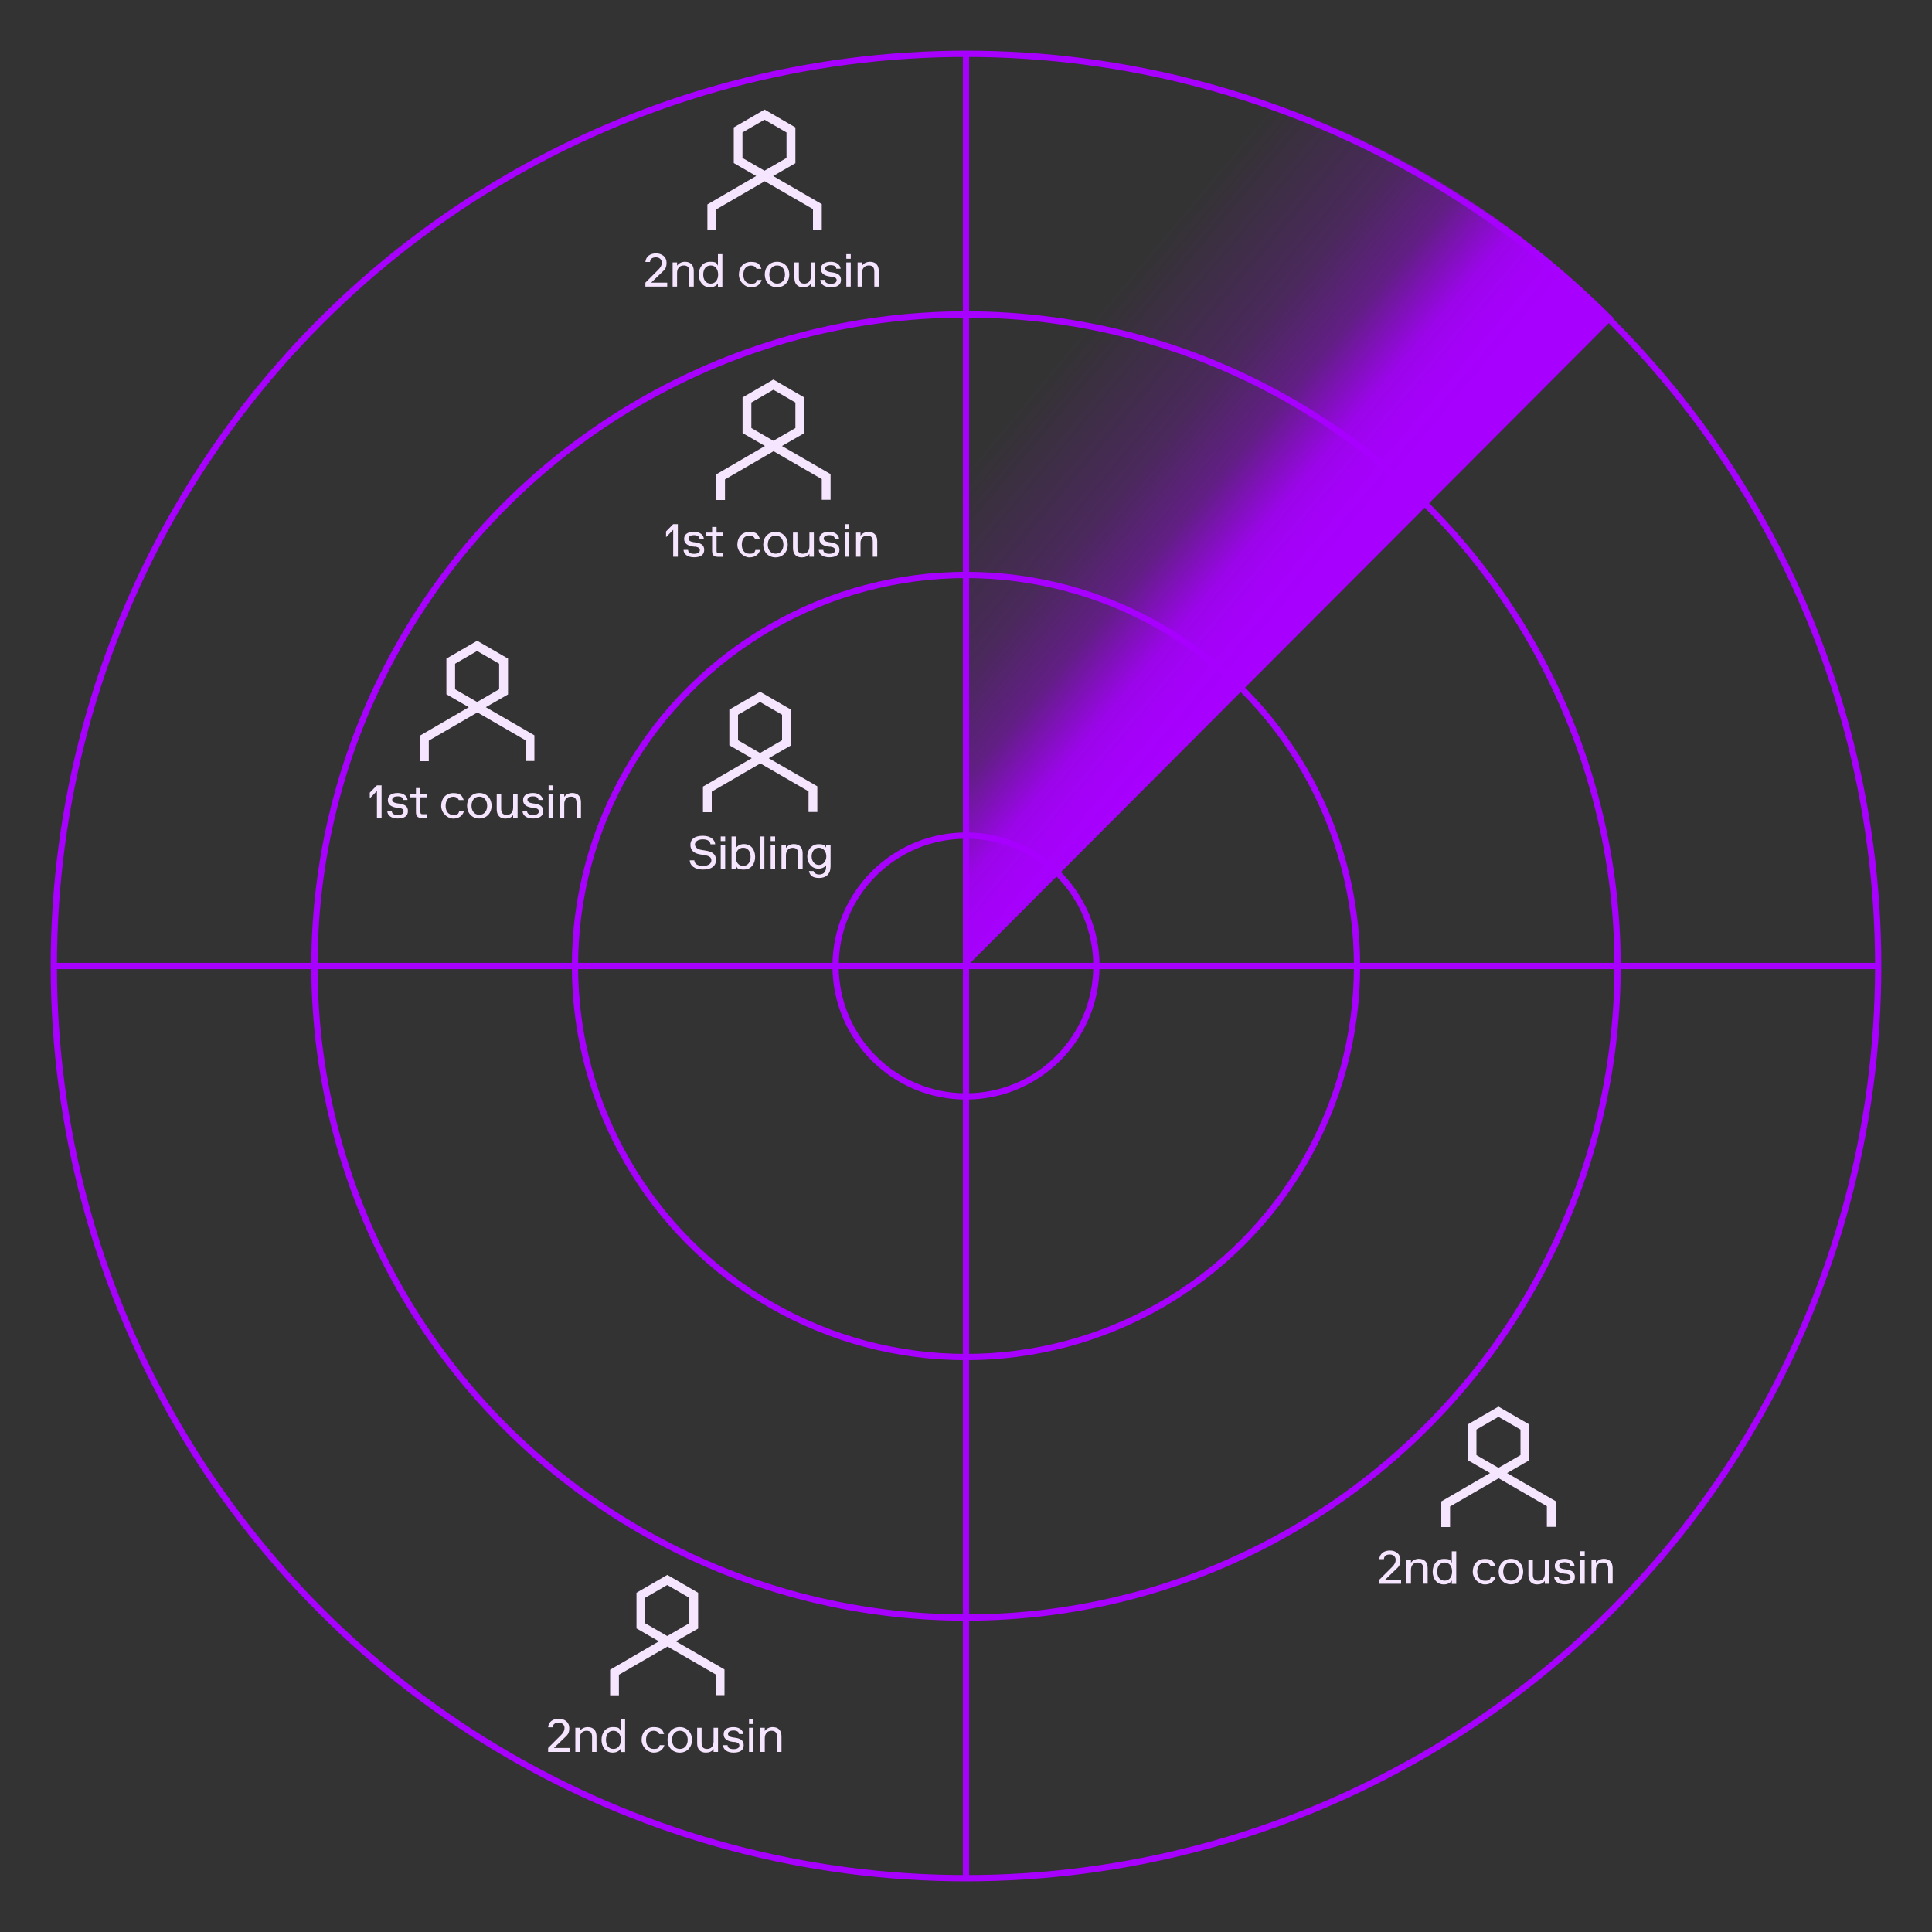 <?xml version="1.0" encoding="UTF-8"?>
<svg id="Layer_1" data-name="Layer 1" xmlns="http://www.w3.org/2000/svg" xmlns:xlink="http://www.w3.org/1999/xlink" version="1.1" viewBox="0 0 2000 2000">
  <rect x="0" y="0" width="2000" height="2000" fill="#333333" stroke="none"/>
  <defs>
    <style>
      .grid {
        fill: none;
        stroke: #a700fe;
        stroke-miterlimit: 10;
        stroke-width: 6.5px;
      }

      .sweep {
        fill: url(#linear-gradient);
        stroke-width: 0px;
      }

      .icons {
        fill: #f6e5ff;
        stroke-width: 0px;
      <!-- transform: translate(0, 45px); -->
      }
    </style>
    <linearGradient id="linear-gradient" x1="839.3" y1="1756" x2="1369" y2="1312.5" gradientTransform="translate(0 2002) scale(1 -1)" gradientUnits="userSpaceOnUse">
      <stop offset=".4" stop-color="#a700fe" stop-opacity="0"/>
      <stop offset=".6" stop-color="#a700fe" stop-opacity=".2"/>
      <stop offset=".7" stop-color="#a700fe" stop-opacity=".4"/>
      <stop offset=".8" stop-color="#a700fe" stop-opacity=".9"/>
      <stop offset=".85" stop-color="#a700fe" stop-opacity=".97"/>
      <stop offset=".9" stop-color="#a700fe"/>
    </linearGradient>
  </defs>
  <g>
    <path class="icons" d="M740.4,874h-4.9c-.2-2.7-2.4-5.1-7.8-5.1s-8.3,2.5-8.3,5.3,2.7,5.1,7,5.7l3.8.6c6.5,1,11,3.3,11,9.7s-4.7,10-13.5,10-13.5-4.3-13.7-9.6h4.8c.2,3.7,3.2,5.8,8.9,5.8s8.7-2.4,8.7-5.8-2.8-4.7-7.2-5.4l-3.8-.6c-6.6-1-10.7-4-10.7-9.9s4.2-9.5,13-9.5,12.4,4.9,12.7,8.9Z"/>
    <path class="icons" d="M746.1,865.9h4.6v4.8h-4.6v-4.8ZM746.1,874.5h4.6v25h-4.6v-25Z"/>
    <path class="icons" d="M761.9,899.5h-4.6v-33.6h4.6v12c1.4-2.4,4.3-4.1,8.2-4.1,7.5,0,11.6,6,11.6,13.2s-4.1,13.2-11.6,13.2-6.7-1.7-8.2-4.1v3.4ZM769.3,896.4c5,0,7.7-4.1,7.7-9.4s-2.6-9.4-7.7-9.4-7.7,4.3-7.7,9.4,2.6,9.4,7.7,9.4Z"/>
    <path class="icons" d="M786.7,865.9h4.6v33.6h-4.6v-33.6Z"/>
    <path class="icons" d="M797.8,865.9h4.6v4.8h-4.6v-4.8ZM797.8,874.5h4.6v25h-4.6v-25Z"/>
    <path class="icons" d="M813.6,877.9c1.7-2.6,4.8-4.1,8.2-4.1,5.8,0,9.1,3.4,9.1,9.6v16.1h-4.6v-15.6c0-4.1-1.7-6.2-5.7-6.2s-7,2.6-7,7.7v14.2h-4.6v-25h4.6v3.4Z"/>
    <path class="icons" d="M855.2,895.7c-1,1.4-3.6,3.6-7.9,3.6-7,0-11.6-5.8-11.6-12.7s4.6-12.7,11.6-12.7,7,2.2,7.9,3.6v-2.9h4.6v22.3c0,7.9-4.6,12-11.8,12s-9.7-2.9-10.6-7.2h4.8c.4,1.7,2.2,3.6,5.8,3.6,5.3,0,7.2-3.4,7.2-8.4v-1.2ZM847.7,877.6c-4.6,0-7.5,4.1-7.5,8.9s2.9,8.9,7.5,8.9,7.7-4.1,7.7-8.9-2.9-8.9-7.7-8.9Z"/>
  </g>
  <path class="icons" d="M1583.1,1511.5v-36.9l-31.9-18.5-31.9,18.5v36.9l23.2,13.4-50.5,29.4v26.5h9.1v-21.3l50.3-29.2,49.9,28.9v21.4h9.1v-26.6l-50.3-29.1,23.1-13.3h0ZM1528.4,1479.9l22.8-13.2,22.8,13.2v26.4l-22.8,13.2-22.8-13.2v-26.4Z"/>
  <path class="icons" d="M1432.7,1614h-4.9c.5-5.8,5-8.9,11.1-8.9s10.8,3.8,10.8,9.4-1.3,7-5.4,10.8l-10.5,10.1h16.6v4.1h-22.6v-4.1l13.2-13.2c2.6-2.6,3.8-4.8,3.8-7.5s-1.9-5.5-6-5.5-6,1.7-6.2,4.8ZM1460.6,1614.4v3.4c1.7-2.6,4.8-4.1,8.2-4.1,5.8,0,9.1,3.4,9.1,9.6v16.1h-4.6v-15.6c0-4.1-1.7-6.3-5.7-6.3s-7,2.6-7,7.7v14.2h-4.6v-25h4.6ZM1503.2,1626.9c0-5.1-2.6-9.4-7.7-9.4s-7.7,4.1-7.7,9.4,2.6,9.4,7.7,9.4,7.7-4.3,7.7-9.4ZM1502.9,1639.5v-3.4c-1.4,2.4-4.3,4.1-8.2,4.1-7.5,0-11.6-6-11.6-13.2s4.1-13.2,11.6-13.2,6.7,1.7,8.2,4.1v-12h4.6v33.7h-4.6ZM1543.3,1632.5h4.9c-1.4,4.6-5.1,7.7-11.1,7.7s-12.5-5.8-12.5-13.2,4.6-13.2,12.5-13.2,9.2,2.9,10.8,7.2h-5c-.9-1.9-2.8-3.4-5.8-3.4-5.5,0-7.9,4.3-7.9,9.4s2.4,9.4,7.9,9.4,5.2-1.5,6.2-3.8ZM1551.4,1626.9c0-7.5,5-13.2,12.7-13.2s12.7,5.8,12.7,13.2-5,13.2-12.7,13.2-12.7-5.8-12.7-13.2ZM1572.3,1626.9c0-5.1-2.8-9.4-8.1-9.4s-8.1,4.3-8.1,9.4,2.8,9.4,8.1,9.4,8.1-4.3,8.1-9.4ZM1599.2,1639.5v-3.1c-1.4,2.6-4.6,3.8-7.9,3.8-5.8,0-9.1-3.4-9.1-9.6v-16.1h4.6v15.6c0,4.1,1.7,6.3,5.7,6.3s6.7-2.6,6.7-7.7v-14.2h4.6v25h-4.6ZM1620.7,1629.2l-2.3-.3c-5.1-.8-8.9-3-8.9-7.8s3.7-7.4,10.3-7.4,9.9,3.8,10.1,7.2h-4.5c0-2.2-2-3.7-5.7-3.7s-5.7,1.5-5.7,3.5,2,3.2,5.1,3.7l2.3.3c4.9.7,8.9,2.4,8.9,7.7s-3.9,7.7-10.6,7.7-10.7-3.3-10.8-7.7h4.7c0,2.8,2.4,4.1,6.2,4.1s6-1.4,6-3.8-2.2-3.2-5.2-3.7ZM1635.9,1639.5v-25h4.6v25h-4.6ZM1635.9,1610.6v-4.8h4.6v4.8h-4.6ZM1652.1,1614.4v3.4c1.7-2.6,4.8-4.1,8.2-4.1,5.8,0,9.1,3.4,9.1,9.6v16.1h-4.6v-15.6c0-4.1-1.7-6.3-5.7-6.3s-7,2.6-7,7.7v14.2h-4.6v-25h4.6Z"/>
  <path class="icons" d="M722.7,1685.7v-36.9l-31.9-18.5-31.9,18.5v36.9l23.2,13.4-50.5,29.4v26.5h9.1v-21.3l50.3-29.2,49.9,28.9v21.4h9.1v-26.6l-50.3-29.1,23.1-13.3h0ZM667.9,1654l22.8-13.2,22.8,13.2v26.4l-22.8,13.2-22.8-13.2v-26.4Z"/>
  <path class="icons" d="M572.3,1788.1h-4.9c.5-5.8,5-8.9,11.1-8.9s10.8,3.8,10.8,9.4-1.3,7-5.4,10.8l-10.5,10.1h16.6v4.1h-22.6v-4.1l13.2-13.2c2.6-2.6,3.8-4.8,3.8-7.5s-1.9-5.5-6-5.5-6,1.7-6.2,4.8ZM600.2,1788.6v3.4c1.7-2.6,4.8-4.1,8.2-4.1,5.8,0,9.1,3.4,9.1,9.6v16.1h-4.6v-15.6c0-4.1-1.7-6.3-5.7-6.3s-7,2.6-7,7.7v14.2h-4.6v-25h4.6ZM642.7,1801.1c0-5.1-2.6-9.4-7.7-9.4s-7.7,4.1-7.7,9.4,2.6,9.4,7.7,9.4,7.7-4.3,7.7-9.4ZM642.5,1813.6v-3.4c-1.4,2.4-4.3,4.1-8.2,4.1-7.5,0-11.6-6-11.6-13.2s4.1-13.2,11.6-13.2,6.7,1.7,8.2,4.1v-12h4.6v33.7h-4.6ZM682.9,1806.6h4.9c-1.4,4.6-5.1,7.7-11.1,7.7s-12.5-5.8-12.5-13.2,4.6-13.2,12.5-13.2,9.2,2.9,10.8,7.2h-5c-.9-1.9-2.8-3.4-5.8-3.4-5.5,0-7.9,4.3-7.9,9.4s2.4,9.4,7.9,9.4,5.2-1.5,6.2-3.8ZM691,1801.1c0-7.5,5-13.2,12.7-13.2s12.7,5.8,12.7,13.2-5,13.2-12.7,13.2-12.7-5.8-12.7-13.2ZM711.9,1801.1c0-5.1-2.8-9.4-8.1-9.4s-8.1,4.3-8.1,9.4,2.8,9.4,8.1,9.4,8.1-4.3,8.1-9.4ZM738.7,1813.6v-3.1c-1.4,2.6-4.6,3.8-7.9,3.8-5.8,0-9.1-3.4-9.1-9.6v-16.1h4.6v15.6c0,4.1,1.7,6.3,5.7,6.3s6.7-2.6,6.7-7.7v-14.2h4.6v25h-4.6ZM760.3,1803.4l-2.3-.3c-5.1-.8-8.9-3-8.9-7.8s3.7-7.4,10.3-7.4,9.9,3.8,10.1,7.2h-4.5c0-2.2-2-3.7-5.7-3.7s-5.7,1.5-5.7,3.5,2,3.2,5.1,3.7l2.3.3c4.9.7,8.9,2.4,8.9,7.7s-3.9,7.7-10.6,7.7-10.7-3.3-10.8-7.7h4.7c0,2.8,2.4,4.1,6.2,4.1s6-1.4,6-3.8-2.2-3.2-5.2-3.7ZM775.4,1813.6v-25h4.6v25h-4.6ZM775.4,1784.7v-4.8h4.6v4.8h-4.6ZM791.7,1788.6v3.4c1.7-2.6,4.8-4.1,8.2-4.1,5.8,0,9.1,3.4,9.1,9.6v16.1h-4.6v-15.6c0-4.1-1.7-6.3-5.7-6.3s-7,2.6-7,7.7v14.2h-4.6v-25h4.6Z"/>
  <path class="icons" d="M823.4,168.8v-36.9l-31.9-18.5-31.9,18.5v36.9l23.2,13.4-50.5,29.4v26.5h9.1v-21.3l50.3-29.2,49.9,28.9v21.4h9.1v-26.6l-50.3-29.1,23.1-13.3h0ZM768.6,137.1l22.8-13.2,22.8,13.2v26.4l-22.8,13.2-22.8-13.2v-26.4Z"/>
  <path class="icons" d="M673,271.2h-4.9c.5-5.8,5-8.9,11.1-8.9s10.8,3.8,10.8,9.4-1.3,7-5.4,10.8l-10.5,10.1h16.6v4.1h-22.6v-4.1l13.2-13.2c2.6-2.6,3.8-4.8,3.8-7.5s-1.9-5.5-6-5.5-6,1.7-6.2,4.8ZM700.9,271.7v3.4c1.7-2.6,4.8-4.1,8.2-4.1,5.8,0,9.1,3.4,9.1,9.6v16.1h-4.6v-15.6c0-4.1-1.7-6.3-5.7-6.3s-7,2.6-7,7.7v14.2h-4.6v-25h4.6ZM743.4,284.2c0-5.1-2.6-9.4-7.7-9.4s-7.7,4.1-7.7,9.4,2.6,9.4,7.7,9.4,7.7-4.3,7.7-9.4ZM743.2,296.7v-3.4c-1.4,2.4-4.3,4.1-8.2,4.1-7.5,0-11.6-6-11.6-13.2s4.1-13.2,11.6-13.2,6.7,1.7,8.2,4.1v-12h4.6v33.7h-4.6ZM783.6,289.8h4.9c-1.4,4.6-5.1,7.7-11.1,7.7s-12.5-5.8-12.5-13.2,4.6-13.2,12.5-13.2,9.2,2.9,10.8,7.2h-5c-.9-1.9-2.8-3.4-5.8-3.4-5.5,0-7.9,4.3-7.9,9.4s2.4,9.4,7.9,9.4,5.2-1.5,6.2-3.8ZM791.7,284.2c0-7.5,5-13.2,12.7-13.2s12.7,5.8,12.7,13.2-5,13.2-12.7,13.2-12.7-5.8-12.7-13.2ZM812.6,284.2c0-5.1-2.8-9.4-8.1-9.4s-8.1,4.3-8.1,9.4,2.8,9.4,8.1,9.4,8.1-4.3,8.1-9.4ZM839.4,296.7v-3.1c-1.4,2.6-4.6,3.8-7.9,3.8-5.8,0-9.1-3.4-9.1-9.6v-16.1h4.6v15.6c0,4.1,1.7,6.3,5.7,6.3s6.7-2.6,6.7-7.7v-14.2h4.6v25h-4.6ZM861,286.5l-2.3-.3c-5.1-.8-8.9-3-8.9-7.8s3.7-7.4,10.3-7.4,9.9,3.8,10.1,7.2h-4.5c0-2.2-2-3.7-5.7-3.7s-5.7,1.5-5.7,3.5,2,3.2,5.1,3.7l2.3.3c4.9.7,8.9,2.4,8.9,7.7s-3.9,7.7-10.6,7.7-10.7-3.3-10.8-7.7h4.7c0,2.8,2.4,4.1,6.2,4.1s6-1.4,6-3.8-2.2-3.2-5.2-3.7ZM876.1,296.7v-25h4.6v25h-4.6ZM876.1,267.9v-4.8h4.6v4.8h-4.6ZM892.4,271.7v3.4c1.7-2.6,4.8-4.1,8.2-4.1,5.8,0,9.1,3.4,9.1,9.6v16.1h-4.6v-15.6c0-4.1-1.7-6.3-5.7-6.3s-7,2.6-7,7.7v14.2h-4.6v-25h4.6Z"/>
  <path class="icons" d="M525.9,718.7v-36.9l-31.9-18.5-31.9,18.5v36.9l23.2,13.4-50.5,29.4v26.5h9.1v-21.3l50.3-29.2,49.9,28.9v21.4h9.1v-26.6l-50.3-29.1,23.1-13.3h0ZM471.1,687.1l22.8-13.2,22.8,13.2v26.4l-22.8,13.2-22.8-13.2v-26.4Z"/>
  <path class="icons" d="M395,846.7h-4.8v-27.9l-7.4,7.7v-6l7.4-7.5h4.8v33.7ZM412.7,836.4l-2.3-.3c-5.1-.8-8.9-3-8.9-7.8s3.7-7.4,10.3-7.4,9.9,3.8,10.1,7.2h-4.5c0-2.2-2-3.7-5.7-3.7s-5.7,1.5-5.7,3.5,2,3.2,5.1,3.7l2.3.3c5,.7,8.9,2.4,8.9,7.7s-3.9,7.7-10.6,7.7-10.7-3.3-10.8-7.7h4.7c0,2.8,2.4,4.1,6.2,4.1s6-1.4,6-3.8-2.2-3.2-5.2-3.7ZM430.6,840.6v-15.2h-6v-3.8h6v-5.8h4.6v5.8h6.5v3.8h-6.5v15.2c0,1.7.5,2.3,2.2,2.3h4.3v3.8h-5.3c-4.3,0-5.8-2.2-5.8-6ZM475.4,839.7h4.9c-1.4,4.6-5.1,7.7-11.1,7.7s-12.5-5.8-12.5-13.2,4.6-13.2,12.5-13.2,9.2,2.9,10.8,7.2h-5c-.9-1.9-2.8-3.4-5.8-3.4-5.5,0-7.9,4.3-7.9,9.4s2.4,9.4,7.9,9.4,5.2-1.5,6.2-3.8ZM483.5,834.1c0-7.5,5-13.2,12.7-13.2s12.7,5.8,12.7,13.2-5,13.2-12.7,13.2-12.7-5.8-12.7-13.2ZM504.3,834.1c0-5.1-2.8-9.4-8.1-9.4s-8.1,4.3-8.1,9.4,2.8,9.4,8.1,9.4,8.1-4.3,8.1-9.4ZM531.2,846.7v-3.1c-1.4,2.6-4.6,3.8-7.9,3.8-5.8,0-9.1-3.4-9.1-9.6v-16.1h4.6v15.6c0,4.1,1.7,6.3,5.7,6.3s6.7-2.6,6.7-7.7v-14.2h4.6v25h-4.6ZM552.7,836.4l-2.3-.3c-5.1-.8-8.9-3-8.9-7.8s3.7-7.4,10.3-7.4,9.9,3.8,10.1,7.2h-4.5c0-2.2-2-3.7-5.7-3.7s-5.7,1.5-5.7,3.5,2,3.2,5.1,3.7l2.3.3c4.9.7,8.9,2.4,8.9,7.7s-3.9,7.7-10.6,7.7-10.7-3.3-10.8-7.7h4.7c0,2.8,2.4,4.1,6.2,4.1s6-1.4,6-3.8-2.2-3.2-5.2-3.7ZM567.9,846.7v-25h4.6v25h-4.6ZM567.9,817.8v-4.8h4.6v4.8h-4.6ZM584.1,821.6v3.4c1.7-2.6,4.8-4.1,8.2-4.1,5.8,0,9.1,3.4,9.1,9.6v16.1h-4.6v-15.6c0-4.1-1.7-6.3-5.7-6.3s-7,2.6-7,7.7v14.2h-4.6v-25h4.6Z"/>
  <path class="icons" d="M832.5,448.3v-36.9l-31.9-18.5-31.9,18.5v36.9l23.2,13.4-50.5,29.4v26.5h9.1v-21.3l50.3-29.2,49.9,28.9v21.4h9.1v-26.6l-50.3-29.1,23.1-13.3h0ZM777.8,416.7l22.8-13.2,22.8,13.2v26.4l-22.8,13.2-22.8-13.2v-26.4Z"/>
  <path class="icons" d="M701.7,576.3h-4.8v-27.9l-7.4,7.7v-6l7.4-7.5h4.8v33.7ZM719.4,566l-2.3-.3c-5.1-.8-8.9-3-8.9-7.8s3.7-7.4,10.3-7.4,9.9,3.8,10.1,7.2h-4.5c0-2.2-2-3.7-5.7-3.7s-5.7,1.5-5.7,3.5,2,3.2,5.1,3.7l2.3.3c5,.7,8.9,2.4,8.9,7.7s-3.9,7.7-10.6,7.7-10.7-3.3-10.8-7.7h4.7c0,2.8,2.4,4.1,6.2,4.1s6-1.4,6-3.8-2.2-3.2-5.2-3.7ZM737.2,570.3v-15.2h-6v-3.8h6v-5.8h4.6v5.8h6.5v3.8h-6.5v15.2c0,1.7.5,2.3,2.2,2.3h4.3v3.8h-5.3c-4.3,0-5.8-2.2-5.8-6ZM782,569.3h4.9c-1.4,4.6-5.1,7.7-11.1,7.7s-12.5-5.8-12.5-13.2,4.6-13.2,12.5-13.2,9.2,2.9,10.8,7.2h-5c-.9-1.9-2.8-3.4-5.8-3.4-5.5,0-7.9,4.3-7.9,9.4s2.4,9.4,7.9,9.4,5.2-1.5,6.2-3.8ZM790.1,563.8c0-7.5,5-13.2,12.7-13.2s12.7,5.8,12.7,13.2-5,13.2-12.7,13.2-12.7-5.8-12.7-13.2ZM811,563.8c0-5.1-2.8-9.4-8.1-9.4s-8.1,4.3-8.1,9.4,2.8,9.4,8.1,9.4,8.1-4.3,8.1-9.4ZM837.9,576.3v-3.1c-1.4,2.6-4.6,3.8-7.9,3.8-5.8,0-9.1-3.4-9.1-9.6v-16.1h4.6v15.6c0,4.1,1.7,6.3,5.7,6.3s6.7-2.6,6.7-7.7v-14.2h4.6v25h-4.6ZM859.4,566l-2.3-.3c-5.1-.8-8.9-3-8.9-7.8s3.7-7.4,10.3-7.4,9.9,3.8,10.1,7.2h-4.5c0-2.2-2-3.7-5.7-3.7s-5.7,1.5-5.7,3.5,2,3.2,5.1,3.7l2.3.3c4.9.7,8.9,2.4,8.9,7.7s-3.9,7.7-10.6,7.7-10.7-3.3-10.8-7.7h4.7c0,2.8,2.4,4.1,6.2,4.1s6-1.4,6-3.8-2.2-3.2-5.2-3.7ZM874.5,576.3v-25h4.6v25h-4.6ZM874.5,547.4v-4.8h4.6v4.8h-4.6ZM890.8,551.3v3.4c1.7-2.6,4.8-4.1,8.2-4.1,5.8,0,9.1,3.4,9.1,9.6v16.1h-4.6v-15.6c0-4.1-1.7-6.3-5.7-6.3s-7,2.6-7,7.7v14.2h-4.6v-25h4.6Z"/>
  <path class="icons" d="M818.8,771.5v-36.9l-31.9-18.5-31.9,18.5v36.9l23.2,13.4-50.5,29.4v26.5h9.1v-21.3l50.3-29.2,49.9,28.9v21.4h9.1v-26.6l-50.3-29.1,23.1-13.3h0ZM764,739.9l22.8-13.2,22.8,13.2v26.4l-22.8,13.2-22.8-13.2v-26.4Z"/>
  <g id="grid">
    <circle class="grid" cx="1000" cy="1000" r="135"/>
    <circle class="grid" cx="1000" cy="1000" r="404.8"/>
    <circle class="grid" cx="1000" cy="1000" r="674.5"/>
    <circle class="grid" cx="1000" cy="1000" r="944.3"/>
    <path class="grid" d="M1000,56.1v1888.2"/>
    <path class="grid" d="M55.9,1000h1888.2"/>
  </g>
  <path class="sweep" d="M1001.8,51.9v947.6l668.7-670.1C1499.4,158,1262.9,51.9,1001.8,51.9Z"/>
</svg>